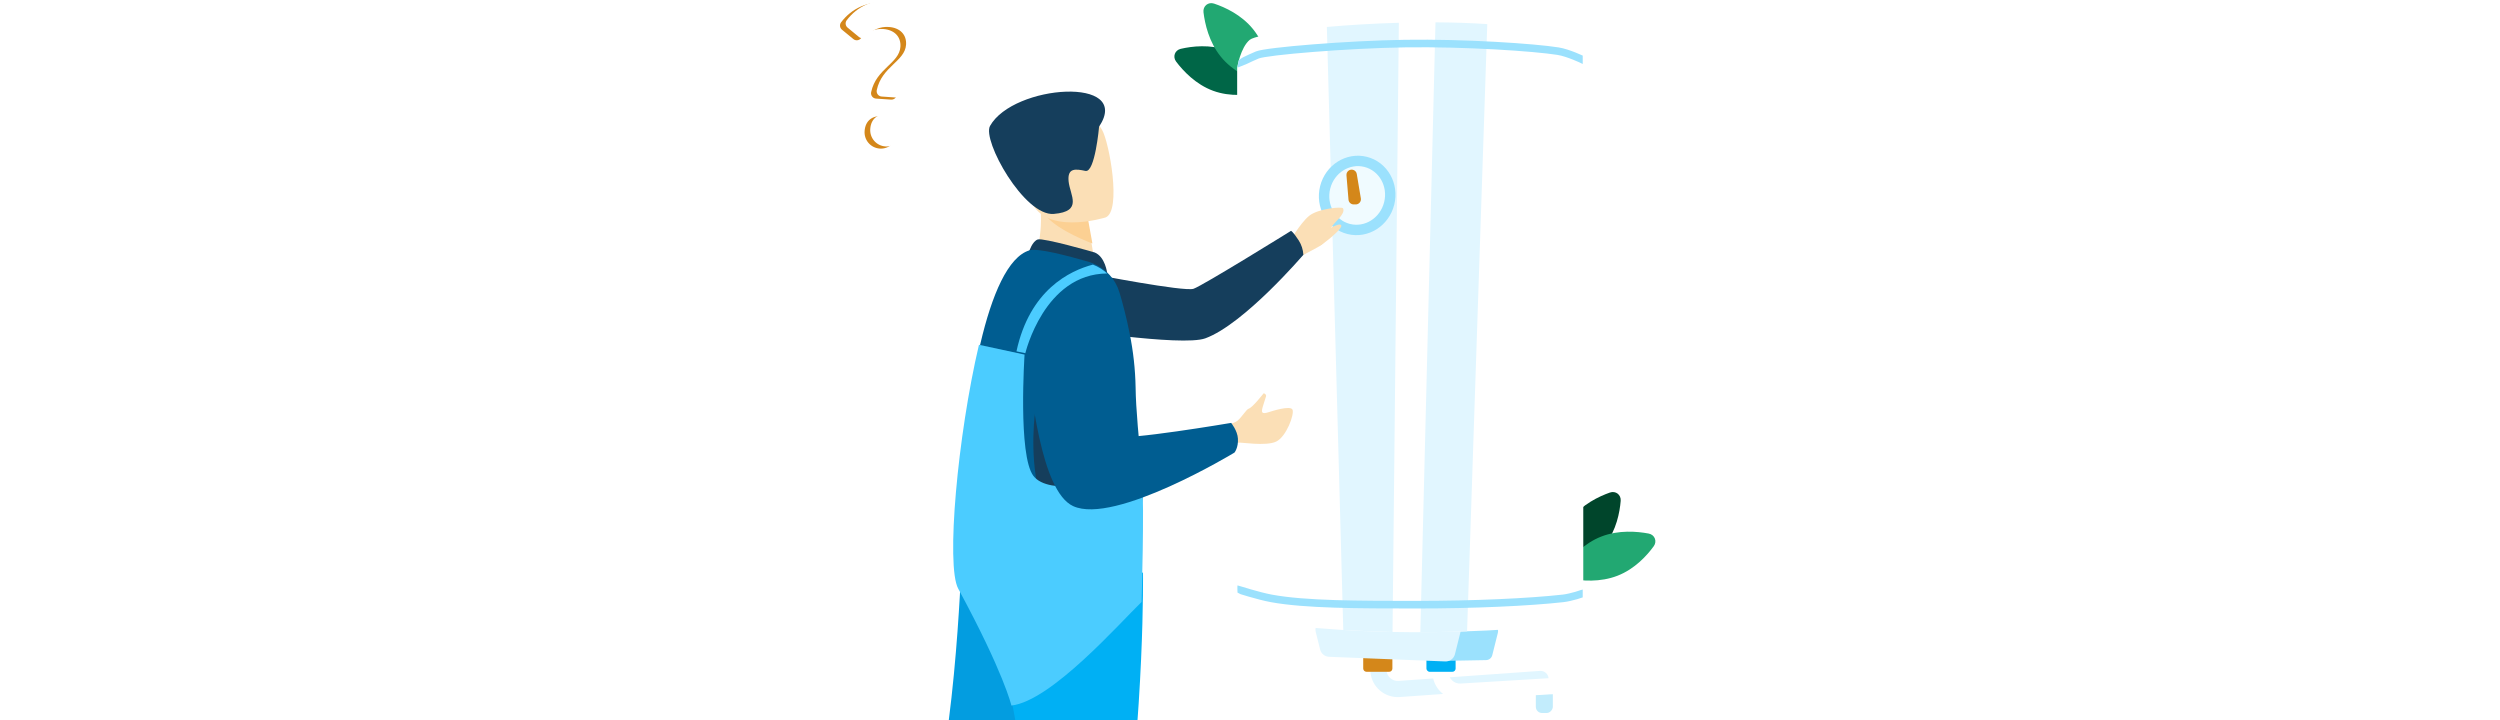 <svg fill="none" height="108" viewBox="0 0 375 108" width="375" xmlns="http://www.w3.org/2000/svg">
<g clip-path="url(#clip0_686_15849)">
<path d="M240.762 81.72C239.057 83.923 236.552 85.108 234.914 85.687C234.05 85.992 233.222 85.358 233.295 84.446C233.433 82.731 233.937 80.044 235.636 77.849C237.341 75.646 239.847 74.461 241.485 73.882C242.348 73.577 243.177 74.211 243.103 75.123C242.965 76.838 242.462 79.525 240.762 81.72Z" fill="#00452B"></path>
<path d="M240.186 80.486C237.593 81.499 235.771 83.515 234.758 84.907C234.212 85.657 234.606 86.638 235.518 86.811C237.242 87.137 240.02 87.377 242.632 86.357C245.225 85.345 247.047 83.329 248.059 81.937C248.605 81.187 248.211 80.205 247.299 80.033C245.576 79.707 242.798 79.467 240.186 80.486Z" fill="#22A872"></path>
<path d="M184.11 7.561C186.725 8.521 188.612 10.551 189.659 11.938C190.211 12.668 189.856 13.65 188.964 13.855C187.289 14.242 184.574 14.574 181.968 13.618C179.353 12.658 177.466 10.628 176.419 9.241C175.868 8.51 176.222 7.529 177.114 7.324C178.79 6.937 181.504 6.605 184.11 7.561Z" fill="#006647"></path>
<path d="M183.106 8.483C184.855 10.65 187.328 11.777 188.96 12.321C189.84 12.615 190.657 11.943 190.546 11.022C190.335 9.28 189.724 6.559 187.963 4.378C186.215 2.212 183.742 1.085 182.109 0.54C181.229 0.246 180.413 0.918 180.524 1.84C180.734 3.581 181.345 6.302 183.106 8.483Z" fill="#22A872"></path>
<g filter="url(#filter0_dd_686_15849)">
<rect fill="#C2ECFC" height="4.011" rx="0.933" transform="matrix(-1 0 0 1 232.926 99.676)" width="2.553"></rect>
</g>
<g filter="url(#filter1_dd_686_15849)">
<rect fill="white" height="4.011" rx="0.933" transform="matrix(-1 0 0 1 236.208 100.77)" width="2.188"></rect>
</g>
<path d="M231.164 103.053C231.832 103.006 232.335 102.426 232.288 101.759C232.241 101.091 231.661 100.588 230.993 100.635L231.079 101.844L231.164 103.053ZM206.607 98.623L205.399 98.716L205.556 100.759L206.765 100.666L207.973 100.573L207.816 98.53L206.607 98.623ZM209.871 103.345L209.957 104.555L231.164 103.053L231.079 101.844L230.993 100.635L209.785 102.136L209.871 103.345ZM206.765 100.666L205.556 100.759C205.73 103.019 207.696 104.715 209.957 104.555L209.871 103.345L209.785 102.136C208.854 102.202 208.045 101.504 207.973 100.573L206.765 100.666Z" fill="#E1F6FF"></path>
<path d="M234.94 104.002C235.609 103.961 236.118 103.387 236.077 102.718C236.037 102.05 235.462 101.541 234.794 101.581L234.867 102.791L234.94 104.002ZM219.165 103.742L219.092 102.532L219.165 103.742ZM216.08 99.381H214.868V100.837H216.08H217.292V99.381H216.08ZM219.165 103.742L219.239 104.952L234.94 104.002L234.867 102.791L234.794 101.581L219.092 102.532L219.165 103.742ZM216.08 100.837H214.868C214.868 103.212 216.869 105.095 219.239 104.952L219.165 103.742L219.092 102.532C218.116 102.591 217.292 101.815 217.292 100.837H216.08Z" fill="white"></path>
<rect fill="#00B0F4" height="3.282" rx="0.485" width="4.376" x="213.965" y="97.488"></rect>
<rect fill="#D4871A" height="2.068" rx="0.242" stroke="#D4871A" stroke-width="0.485" width="3.891" x="204.725" y="98.459"></rect>
<path d="M216.696 99.053L208.149 95.564C207.164 95.162 207.452 93.696 208.516 93.696H223.743C224.374 93.696 224.837 94.289 224.684 94.901L223.839 98.281C223.733 98.706 223.355 99.007 222.916 99.016L217.081 99.125C216.949 99.127 216.818 99.103 216.696 99.053Z" fill="#9BE1FD"></path>
<path d="M198.472 97.319L197.813 94.681C197.66 94.069 198.123 93.476 198.754 93.476H217.681C218.312 93.476 218.775 94.069 218.622 94.681L217.788 98.016C217.676 98.462 217.267 98.768 216.808 98.75L199.375 98.053C198.944 98.035 198.577 97.737 198.472 97.319Z" fill="#E1F6FF" stroke="#E1F6FF" stroke-width="0.933"></path>
<path d="M185.574 89.338V10.135C185.574 10.135 186.085 7.099 187.469 5.967C189.553 4.262 223.659 1.04 236.165 5.967C237.491 6.489 237.491 9.188 237.491 9.188V89.338C237.491 89.338 236.949 91.818 235.786 92.748C233.891 94.264 221.271 94.839 211.912 94.832C202.627 94.826 190.88 93.885 188.227 92.748C185.574 91.611 185.574 89.338 185.574 89.338Z" fill="white"></path>
<path d="M215.323 3.35C217.964 3.363 220.588 3.446 223.091 3.616L220.06 94.7C217.694 94.78 215.297 94.822 213.049 94.832L215.323 3.35Z" fill="#E1F6FF"></path>
<path d="M199.027 4.043C202.291 3.753 206 3.525 209.828 3.417L208.88 94.801C206.434 94.751 203.908 94.646 201.491 94.499L199.027 4.043Z" fill="#E1F6FF"></path>
<path clip-rule="evenodd" d="M185.627 88.891C185.627 88.891 185.583 87.946 185.627 87.81C185.789 87.862 186.265 87.993 186.428 88.043C186.734 88.138 187.163 88.269 187.652 88.411C188.635 88.696 189.844 89.021 190.795 89.197C195.826 90.129 203.872 90.132 212.377 90.135L212.481 90.135C221.061 90.138 229.311 89.757 234.398 89.191C234.955 89.129 235.675 88.951 236.276 88.78C236.572 88.696 236.877 88.584 237.062 88.525C237.16 88.493 237.311 88.462 237.408 88.429V89.608C237.214 89.669 236.897 89.785 236.587 89.874C235.975 90.048 235.18 90.248 234.524 90.321C229.379 90.893 221.084 91.275 212.481 91.272L212.255 91.272C203.844 91.269 195.722 91.266 190.588 90.315C189.579 90.128 188.325 89.79 187.335 89.503C186.837 89.359 186.402 89.226 186.09 89.129L185.627 88.891Z" fill="#9BE1FD" fill-rule="evenodd"></path>
<path clip-rule="evenodd" d="M233.614 8.234C230.057 7.673 219.728 6.974 210.784 7.104C206.458 7.168 201.272 7.451 196.995 7.79C194.857 7.959 192.951 8.142 191.497 8.317C190.769 8.405 190.16 8.49 189.693 8.57C189.206 8.654 188.928 8.723 188.824 8.767C188.274 8.995 187.575 9.321 187.007 9.593C186.677 9.751 185.627 10.138 185.627 10.138L185.807 9.059C185.807 9.059 186.179 8.729 186.515 8.568C187.086 8.294 187.808 7.957 188.389 7.716C188.628 7.617 189.029 7.531 189.501 7.45C189.994 7.365 190.624 7.278 191.36 7.189C192.835 7.011 194.758 6.827 196.905 6.657C201.199 6.316 206.411 6.031 210.767 5.968C219.75 5.836 230.148 6.536 233.791 7.112C234.632 7.244 235.628 7.596 236.389 7.9C236.775 8.054 237.168 8.233 237.408 8.34V9.599C237.346 9.57 236.999 9.396 236.885 9.345C236.656 9.242 236.335 9.103 235.967 8.956C235.221 8.657 234.322 8.346 233.614 8.234Z" fill="#9BE1FD" fill-rule="evenodd"></path>
<ellipse cx="203.576" cy="29.315" fill="#F0FBFF" rx="4.95" ry="5.191" stroke="#9BE1FD" stroke-width="1.56" transform="rotate(14.076 203.576 29.315)"></ellipse>
<path d="M203.052 29.884L202.747 26.227L203.357 29.884H203.052Z" fill="#D4871A" stroke="#D4871A" stroke-linecap="round" stroke-linejoin="round" stroke-width="1.56"></path>
<path d="M193.292 36.485C193.292 36.485 195.005 33.491 196.364 32.381C197.722 31.272 201.315 30.962 201.455 31.246C201.887 32.133 200.032 33.393 199.645 34.198C199.258 35.004 199.429 36.166 197.597 37.115C195.711 38.096 194.616 38.741 194.616 38.741L193.292 36.485Z" fill="#FBDFB6"></path>
<path d="M194.804 36.056C193.918 34.698 193.653 34.627 193.653 34.627C193.653 34.627 180.428 42.837 179.031 43.316C177.634 43.795 163.892 41.12 163.892 41.12L159.113 49.182C159.113 49.182 177.278 52.037 180.797 50.75C186.612 48.626 195.506 38.218 195.506 38.218C195.463 37.45 195.221 36.706 194.804 36.056Z" fill="#153E5C"></path>
<path d="M198.519 34.81C198.519 34.81 201.087 33.141 201.2 33.856C201.26 34.213 200.131 35.19 199.664 35.607C199.198 36.025 198.038 36.843 198.038 36.843L198.519 34.81Z" fill="#FBDFB6"></path>
<path d="M165.444 96.922C165.444 96.922 161.76 109.795 151.191 132.15C140.622 154.506 139.809 164.691 139.809 164.691L132.532 164.349C132.532 164.349 133.217 137.751 138.208 126.461C143.199 115.171 144.215 84.311 144.215 84.311L165.444 96.922Z" fill="#039DE0"></path>
<path d="M171.45 85.894C171.45 85.894 171.743 105.796 168.283 130.236C164.824 154.676 165.997 165.05 165.997 165.05L157.712 165.324C157.712 165.324 152.762 140.875 154.181 128.643C155.599 116.41 147.405 86.669 147.405 86.669L171.45 85.894Z" fill="#00B0F4"></path>
<path d="M155 39.284L158.884 42.222L164.494 41.015C164.416 40.493 164.045 38.324 163.706 36.361L163.648 36.018C163.359 34.346 163.108 32.912 163.108 32.912L157.872 30.243L155.915 29.248C155.915 29.283 156.068 31.1 156.087 31.366C156.454 36.082 155 39.284 155 39.284Z" fill="#FBDFB6"></path>
<path d="M164.207 37.871C164.082 37.821 156.498 35.653 155.673 35.916C154.848 36.18 154.367 37.726 154.367 37.726L166.076 40.957C166.076 40.957 165.791 38.525 164.207 37.871Z" fill="#153E5C"></path>
<path d="M143.925 88.238C145.2 94.061 171.806 75.786 171.452 72.233L171.335 71.059C170.845 66.109 170.372 61.268 170.341 58.106C170.289 55.386 169.989 52.677 169.445 50.011C168.982 47.66 168.414 45.526 167.92 43.864C167.628 42.883 167.118 41.981 166.429 41.226C165.739 40.47 164.887 39.88 163.938 39.5C163.726 39.411 163.51 39.334 163.29 39.269C160.086 38.34 155.652 37.19 154.449 37.54C151.191 38.5 148.773 44.24 147.06 51.541C143.834 65.232 143.087 84.442 143.925 88.238Z" fill="#005D91"></path>
<path d="M156.421 31.701C157.606 33.912 162.021 35.823 163.861 36.526L163.801 36.189C163.503 34.546 163.246 33.137 163.246 33.137L157.85 30.515C156.656 30.495 155.93 30.792 156.421 31.701Z" fill="#FCD093"></path>
<path d="M165.832 32.619C165.832 32.619 156.253 35.598 154.481 29.624C152.709 23.651 150.286 20.01 156.325 17.855C162.365 15.701 164.234 17.637 165.31 19.481C166.386 21.324 168.276 31.692 165.832 32.619Z" fill="#FBDFB6"></path>
<path d="M164.863 18.998C164.863 18.998 164.254 25.941 162.818 25.638C161.382 25.336 160.08 25.115 160.291 27.208C160.502 29.301 162.492 31.718 158.068 32.087C153.644 32.457 147.284 21.046 148.507 18.885C152.005 12.649 169.93 11.391 164.863 18.998Z" fill="#153E5C"></path>
<path d="M170.694 86.049C168.064 87.007 170.742 83.41 170.694 82.659C170.491 79.36 171.773 75.191 171.38 71.222L155.308 61.526C155.308 61.526 151.496 85.894 170.694 86.049Z" fill="#153E5C"></path>
<path d="M143.726 88.287C150.613 100.983 151.709 105.831 151.709 105.831C157.704 105.152 167.975 93.43 171.235 90.3C171.235 90.3 171.668 75.876 171.321 72.334L166.34 72.192C166.34 72.192 157.341 74.461 155.008 71.38C152.675 68.299 153.685 53.188 153.685 53.188L146.845 51.717C143.635 65.356 141.879 84.871 143.726 88.287Z" fill="#4BCCFF"></path>
<path d="M183.164 63.947C183.164 63.947 185.1 63.553 185.606 63.123C186.352 62.487 186.936 61.421 187.301 61.303C187.913 61.106 189.416 59.143 189.542 59.003C189.591 58.95 189.998 59.154 189.898 59.477C189.798 59.801 189.574 60.506 189.493 60.758C189.139 61.866 189.156 62.219 190.439 61.784C190.606 61.729 193.572 60.752 193.877 61.45C194.182 62.148 192.953 65.516 191.416 66.243C189.879 66.97 186.045 66.314 185.77 66.396C183.422 67.103 183.164 63.947 183.164 63.947Z" fill="#FBDFB6"></path>
<path d="M184.673 63.434C184.673 63.434 168.673 66.151 167.257 65.463C164.994 64.362 168.134 48.16 168.134 48.16C168.134 48.16 168.271 44.483 163.972 43.618C160.239 42.865 156.635 45.657 156.635 45.657C156.635 45.657 153.359 48.577 153.77 51.826C154.697 59.024 156.152 73.671 160.962 75.912C167.179 78.806 185.175 67.883 185.175 67.883C185.175 67.883 185.773 67.152 185.688 65.79C185.621 64.589 184.673 63.434 184.673 63.434Z" fill="#005D91"></path>
<path d="M152.47 52.702L153.801 52.982C153.801 52.982 156.617 41.081 166.077 41.021C165.456 40.451 164.731 39.999 163.938 39.691C160.472 40.6 154.454 43.493 152.47 52.702Z" fill="#4BCCFF"></path>
<path d="M135.064 7.019C135.169 5.503 134.142 4.469 132.49 4.352C131.859 4.305 131.226 4.407 130.642 4.651C130.058 4.895 129.54 5.273 129.13 5.756C129.062 5.837 128.979 5.904 128.885 5.953C128.791 6.002 128.688 6.031 128.583 6.04C128.477 6.049 128.371 6.037 128.27 6.005C128.169 5.973 128.076 5.921 127.995 5.852L126.299 4.457C126.136 4.325 126.03 4.135 126.006 3.926C125.981 3.718 126.039 3.508 126.167 3.342C127.731 1.289 130.08 0.134 133.204 0.331C137.017 0.595 139.515 2.853 139.263 6.502C138.942 11.101 135.205 11.654 134.491 14.336C134.445 14.521 134.335 14.684 134.18 14.795C134.024 14.906 133.835 14.958 133.645 14.942L131.416 14.79C131.299 14.784 131.185 14.752 131.081 14.698C130.978 14.643 130.888 14.566 130.817 14.473C130.746 14.38 130.697 14.272 130.672 14.158C130.647 14.044 130.648 13.925 130.674 13.811C131.428 10.283 134.892 9.509 135.064 7.019ZM129.691 19.645C129.804 18.065 130.894 17.324 132.298 17.424C133.701 17.524 134.683 18.406 134.571 19.982C134.553 20.305 134.471 20.622 134.33 20.913C134.188 21.205 133.99 21.465 133.747 21.68C133.505 21.894 133.222 22.058 132.915 22.162C132.608 22.266 132.284 22.308 131.961 22.286C131.638 22.263 131.322 22.177 131.033 22.032C130.743 21.887 130.485 21.685 130.274 21.44C130.063 21.194 129.903 20.909 129.803 20.601C129.703 20.293 129.665 19.968 129.691 19.645Z" fill="#D4871A"></path>
<path d="M135.908 6.714C136.016 5.194 134.989 4.16 133.337 4.047C132.706 3.999 132.073 4.102 131.489 4.346C130.905 4.589 130.387 4.968 129.977 5.451C129.837 5.61 129.641 5.709 129.429 5.727C129.218 5.745 129.008 5.681 128.843 5.547L127.147 4.148C126.982 4.017 126.876 3.826 126.851 3.618C126.825 3.41 126.882 3.2 127.01 3.033C128.578 0.98 130.928 -0.175 134.047 0.022C137.86 0.286 140.362 2.544 140.11 6.196C139.789 10.796 136.048 11.345 135.334 14.031C135.288 14.216 135.178 14.378 135.024 14.489C134.87 14.599 134.682 14.652 134.492 14.637L132.259 14.48C132.142 14.474 132.029 14.443 131.926 14.389C131.823 14.334 131.733 14.258 131.662 14.165C131.591 14.073 131.542 13.966 131.517 13.852C131.492 13.738 131.492 13.62 131.517 13.506C132.275 9.974 135.735 9.204 135.908 6.714ZM130.539 19.336C130.647 17.76 131.742 17.018 133.145 17.115C134.548 17.211 135.527 18.097 135.418 19.677C135.398 19.999 135.315 20.314 135.172 20.604C135.03 20.893 134.832 21.152 134.589 21.365C134.346 21.578 134.064 21.74 133.758 21.843C133.452 21.946 133.129 21.988 132.807 21.965C132.485 21.942 132.171 21.857 131.882 21.712C131.593 21.567 131.336 21.367 131.125 21.123C130.915 20.878 130.754 20.595 130.653 20.288C130.553 19.982 130.514 19.658 130.539 19.336Z" fill="white"></path>
</g>
<defs>
<filter color-interpolation-filters="sRGB" filterUnits="userSpaceOnUse" height="18.01" id="filter0_dd_686_15849" width="16.551" x="223.374" y="95.01">
<feFlood flood-opacity="0" result="BackgroundImageFix"></feFlood>
<feColorMatrix in="SourceAlpha" result="hardAlpha" type="matrix" values="0 0 0 0 0 0 0 0 0 0 0 0 0 0 0 0 0 0 127 0"></feColorMatrix>
<feOffset dy="2.333"></feOffset>
<feGaussianBlur stdDeviation="3.5"></feGaussianBlur>
<feColorMatrix type="matrix" values="0 0 0 0 0.349 0 0 0 0 0.439 0 0 0 0 0.569 0 0 0 0.1 0"></feColorMatrix>
<feBlend in2="BackgroundImageFix" mode="normal" result="effect1_dropShadow_686_15849"></feBlend>
<feColorMatrix in="SourceAlpha" result="hardAlpha" type="matrix" values="0 0 0 0 0 0 0 0 0 0 0 0 0 0 0 0 0 0 127 0"></feColorMatrix>
<feOffset dy="0.933"></feOffset>
<feGaussianBlur stdDeviation="0.933"></feGaussianBlur>
<feColorMatrix type="matrix" values="0 0 0 0 0.349 0 0 0 0 0.439 0 0 0 0 0.569 0 0 0 0.15 0"></feColorMatrix>
<feBlend in2="effect1_dropShadow_686_15849" mode="normal" result="effect2_dropShadow_686_15849"></feBlend>
<feBlend in="SourceGraphic" in2="effect2_dropShadow_686_15849" mode="normal" result="shape"></feBlend>
</filter>
<filter color-interpolation-filters="sRGB" filterUnits="userSpaceOnUse" height="18.01" id="filter1_dd_686_15849" width="16.186" x="227.021" y="96.104">
<feFlood flood-opacity="0" result="BackgroundImageFix"></feFlood>
<feColorMatrix in="SourceAlpha" result="hardAlpha" type="matrix" values="0 0 0 0 0 0 0 0 0 0 0 0 0 0 0 0 0 0 127 0"></feColorMatrix>
<feOffset dy="2.333"></feOffset>
<feGaussianBlur stdDeviation="3.5"></feGaussianBlur>
<feColorMatrix type="matrix" values="0 0 0 0 0.349 0 0 0 0 0.439 0 0 0 0 0.569 0 0 0 0.1 0"></feColorMatrix>
<feBlend in2="BackgroundImageFix" mode="normal" result="effect1_dropShadow_686_15849"></feBlend>
<feColorMatrix in="SourceAlpha" result="hardAlpha" type="matrix" values="0 0 0 0 0 0 0 0 0 0 0 0 0 0 0 0 0 0 127 0"></feColorMatrix>
<feOffset dy="0.933"></feOffset>
<feGaussianBlur stdDeviation="0.933"></feGaussianBlur>
<feColorMatrix type="matrix" values="0 0 0 0 0.349 0 0 0 0 0.439 0 0 0 0 0.569 0 0 0 0.15 0"></feColorMatrix>
<feBlend in2="effect1_dropShadow_686_15849" mode="normal" result="effect2_dropShadow_686_15849"></feBlend>
<feBlend in="SourceGraphic" in2="effect2_dropShadow_686_15849" mode="normal" result="shape"></feBlend>
</filter>
<clipPath id="clip0_686_15849">
<rect fill="white" height="108" width="375"></rect>
</clipPath>
</defs>
</svg>
